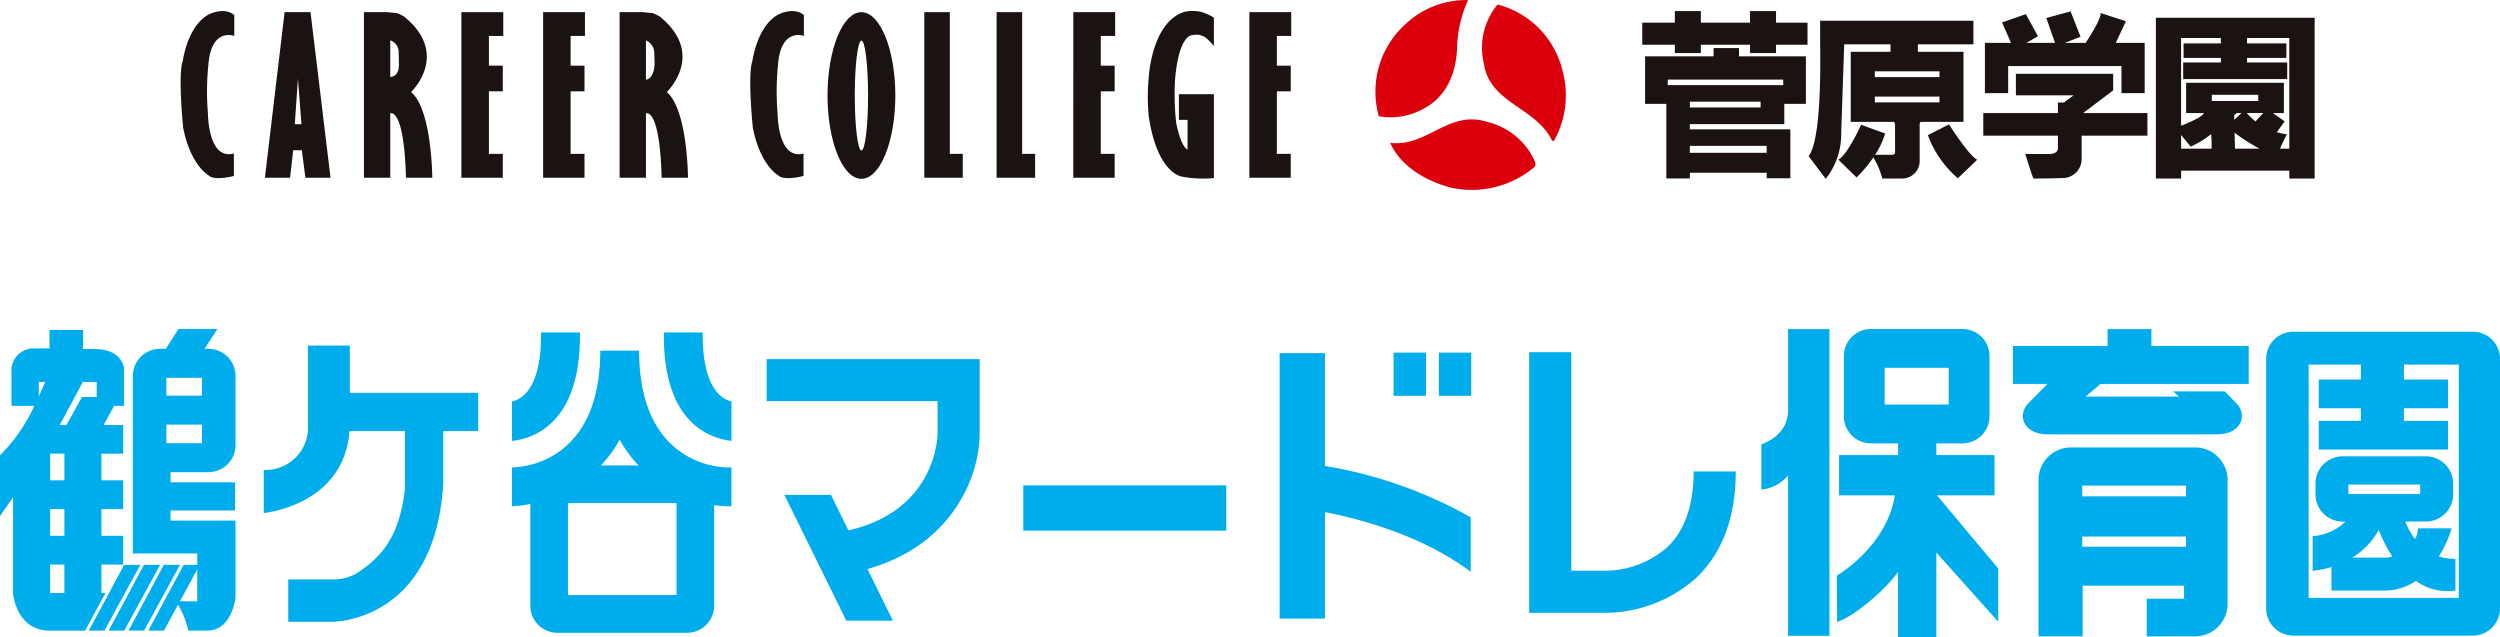 <svg xmlns="http://www.w3.org/2000/svg" xmlns:xlink="http://www.w3.org/1999/xlink" width="262.97" height="67" viewBox="0 0 262.97 67">
  <defs>
    <clipPath id="clip-path">
      <rect id="長方形_311" data-name="長方形 311" width="224.47" height="20" fill="none"/>
    </clipPath>
    <clipPath id="clip-path-2">
      <rect id="長方形_441" data-name="長方形 441" width="262.97" height="32.396" fill="none"/>
    </clipPath>
  </defs>
  <g id="グループ_1157" data-name="グループ 1157" transform="translate(-552 -195.591)">
    <g id="グループ_1119" data-name="グループ 1119" transform="translate(571 195.591)">
      <path id="パス_4947" data-name="パス 4947" d="M246.045,1.756h-2.736V2.974h-5.173V1.756H235.4V2.974h-3.427V5.3H235.4v.871h2.735V5.3h5.173v.871h2.736V5.3h3.313V2.974h-3.313Z" transform="translate(-78.227 -0.592)" fill="#1a1311"/>
      <path id="パス_4948" data-name="パス 4948" d="M242.3,8.5v-.87h-2.675V8.5h-7.207v5h2.236v7.849h2.471v-.606h8.084v.581H247.7V16.181H237.122v-.551h9.94V13.5h2.272v-5H242.3Zm2.909,10.147h-8.084v-.726h8.084Zm-.64-4.767h-7.443v-.61h7.443ZM234.8,10.948H246.95v.581H234.8Z" transform="translate(-78.375 -2.574)" fill="#1a1311"/>
      <g id="グループ_1118" data-name="グループ 1118" transform="translate(0 0)">
        <g id="グループ_1117" data-name="グループ 1117" clip-path="url(#clip-path)">
          <path id="パス_4949" data-name="パス 4949" d="M279.524,19.739,277.3,20.87a10.992,10.992,0,0,0,3.151,4.539l2.039-1.95c-.9-.449-2.965-3.72-2.965-3.72" transform="translate(-93.511 -6.656)" fill="#1a1311"/>
          <path id="パス_4950" data-name="パス 4950" d="M274.667,13.933V6.562h-4.8V5.776h5.843V3.294H259.583l.008,2.548c.045,3.631.006,10.064-1.215,11.7l1.8,2.381a7.547,7.547,0,0,0,1.626-4.8l.314-9.348h4.873v.786h-4.183v7.371h4.519a.338.338,0,0,1,.138.347l.009,2.762s.034.338-.238.338a.858.858,0,0,0-.152.013h-1.711a8.8,8.8,0,0,0,1.054-2.238l-2.526-.919s-1.438,3.183-2.4,3.665l1.917,1.874a13.434,13.434,0,0,0,1.771-2.112,8.7,8.7,0,0,1,.939,2.227h2.131a1.84,1.84,0,0,0,1.8-1.917V14.139a1.193,1.193,0,0,1,.09-.206h4.515ZM265.34,8.611h6.8v.611h-6.8Zm0,2.662h6.8v.61h-6.8Z" transform="translate(-87.13 -1.111)" fill="#1a1311"/>
          <path id="パス_4951" data-name="パス 4951" d="M288.8,7.558h11.919V10.4h2.441V5.113h-3.038l1.062-2.267-2.674-.876c.176.4-.98,2.261-1.553,3.142h-2.2l1.657-.64L295.365,1.8l-2.556.7.924,2.616h-3.014l1.217-.7-1.278-2.324-2.5.871.94,2.151h-2.745V10.4H288.8Z" transform="translate(-96.565 -0.606)" fill="#1a1311"/>
          <path id="パス_4952" data-name="パス 4952" d="M299.757,13.456V11.713H289.525v2.266h6.064l-1.006.755h-.64v1.107h-7.849v2.382h7.849v1.4s-.058.523-.842.523h-2.589s.786,2.558.873,2.587c0,0,2.937-.03,2.994-.058a1.994,1.994,0,0,0,2.064-2.006V18.223h6.917V15.841H296.6Z" transform="translate(-96.477 -3.95)" fill="#1a1311"/>
          <path id="パス_4953" data-name="パス 4953" d="M327.522,2.81H313.484V19.725h2.66V18.9h11.379v.828h2.662V2.81Zm-8.169,13.777h-3.21V15.152l1,1.219a9.419,9.419,0,0,0,2.155-1.317,14.385,14.385,0,0,1,.052,1.534m2.374-3.521c.162-.144.259-.229.259-.229h.506l-.752.718ZM319.37,10.92h4.885v.652H319.37Zm2.435,5.667-.036-1.679a19.084,19.084,0,0,0,2.621,1.679Zm2.167-2.87a6.262,6.262,0,0,1-.919-.88h1.719Zm3.55,2.87h-.986c.319-.693.724-1.522.724-1.522a6.4,6.4,0,0,1-1.058-.205l.84-1.149-1.249-.873h1.16V9.657H316.667v3.181h1.872c-.15.4-1.565,1.007-2.4,1.337V4.947h4.185v.567H316.4V7.04h3.926v.477h-3.967V9.263h10.944V7.517h-4.23V7.04h4.142V5.515h-4.142V4.947h4.447Z" transform="translate(-105.714 -0.948)" fill="#1a1311"/>
          <path id="パス_4954" data-name="パス 4954" d="M199.38.007a12.935,12.935,0,0,0-1.161,5.121c-.1,2.553-1.113,5.072-3.541,6.317a7.108,7.108,0,0,1-4.685.787,9.555,9.555,0,0,1,2.714-9.61A9.332,9.332,0,0,1,199.38.007" transform="translate(-63.957 0)" fill="#dc000c"/>
          <path id="パス_4955" data-name="パス 4955" d="M214.979,7.547a9.807,9.807,0,0,1-.86,7.515h-.184c-1.715-3.562-6.552-3.935-7.185-8.1A7.12,7.12,0,0,1,208.184.718a9.45,9.45,0,0,1,6.8,6.829" transform="translate(-69.659 -0.242)" fill="#dc000c"/>
          <path id="パス_4956" data-name="パス 4956" d="M207.152,23.3c.107.264.184.553-.136.76A10.188,10.188,0,0,1,198.2,26.09c-2.445-.675-5.119-2.165-6.232-4.671,3.891.473,6.125-3.514,10.219-2.2a7.368,7.368,0,0,1,4.97,4.083" transform="translate(-64.734 -6.392)" fill="#dc000c"/>
          <path id="パス_4957" data-name="パス 4957" d="M5.644,2.175v2.2S3.2,3.429,2.914,7.459a27.783,27.783,0,0,0-.039,5.1s0,4.906,2.727,4.182V19.1s-2.067.568-2.688-.08c0,0-1.858-1.024-2.644-4.979,0,0-.577-5.632-.04-7.037,0,0,.453-3.612,2.684-4.868,0,0,1.613-.874,2.731.04" transform="translate(0 -0.593)" fill="#1a1311"/>
          <path id="パス_4958" data-name="パス 4958" d="M96.046,2.175v2.2s-2.438-.947-2.727,3.083a27.87,27.87,0,0,0-.038,5.1s0,4.906,2.727,4.182V19.1s-2.069.568-2.688-.08c0,0-1.86-1.024-2.644-4.979,0,0-.579-5.632-.042-7.037,0,0,.457-3.612,2.687-4.868,0,0,1.612-.874,2.727.04" transform="translate(-30.486 -0.593)" fill="#1a1311"/>
          <path id="パス_4959" data-name="パス 4959" d="M18.173,1.928H15.446L13.375,19.345h2.647l.333-2.89h.907l.374,2.89h2.642ZM16.519,13.714l.331-4.79.369,4.79Z" transform="translate(-4.51 -0.65)" fill="#1a1311"/>
          <path id="パス_4960" data-name="パス 4960" d="M34.051,10.333s4.174-3.955-.743-7.949a7.6,7.6,0,0,0-.7-.343l-1.035-.113H29.089V19.345h2.772v-6.77s1.447-.722,1.652,6.77h2.768s-.04-7.185-2.23-9.012m-2.19-1.6V4.892A1.3,1.3,0,0,1,32.74,6l.032,1.361c.04,1.447-.91,1.373-.91,1.373" transform="translate(-9.809 -0.65)" fill="#1a1311"/>
          <path id="パス_4961" data-name="パス 4961" d="M74.63,10.332s4.176-3.956-.744-7.949a7.2,7.2,0,0,0-.7-.343l-1.033-.113H69.67V19.345h2.77v-6.77s1.447-.722,1.652,6.77h2.772s-.042-7.185-2.234-9.012M72.44,9.039V4.892a1.487,1.487,0,0,1,.878,1.294l.032,1.178C73.279,9,72.44,9.039,72.44,9.039" transform="translate(-23.494 -0.65)" fill="#1a1311"/>
          <path id="パス_4962" data-name="パス 4962" d="M44.561,1.928h4.405V4.433H47.454V7.555h1.461v2.7H47.454v6.58h1.461v2.51H44.561Z" transform="translate(-15.027 -0.65)" fill="#1a1311"/>
          <path id="パス_4963" data-name="パス 4963" d="M57.531,1.928h4.4V4.433H60.422V7.555h1.462v2.7H60.422v6.58h1.462v2.51H57.531Z" transform="translate(-19.401 -0.65)" fill="#1a1311"/>
          <path id="パス_4964" data-name="パス 4964" d="M141.678,1.928h4.4V4.433h-1.51V7.555h1.459v2.7h-1.459v6.58h1.459v2.51h-4.354Z" transform="translate(-47.777 -0.65)" fill="#1a1311"/>
          <path id="パス_4965" data-name="パス 4965" d="M169.617,1.928h4.4V4.433H172.51V7.555h1.461v2.7H172.51v6.58h1.461v2.51h-4.354Z" transform="translate(-57.198 -0.65)" fill="#1a1311"/>
          <path id="パス_4966" data-name="パス 4966" d="M106.231,1.928c-1.971,0-3.564,3.923-3.564,8.767s1.593,8.765,3.564,8.765S109.8,15.536,109.8,10.7s-1.595-8.767-3.566-8.767m0,14.547c-.386,0-.7-2.589-.7-5.779s.314-5.783.7-5.783.7,2.586.7,5.783-.317,5.779-.7,5.779" transform="translate(-34.622 -0.65)" fill="#1a1311"/>
          <path id="パス_4967" data-name="パス 4967" d="M118.025,1.928V19.345h4.048v-2.51h-1.362V1.928Z" transform="translate(-39.801 -0.65)" fill="#1a1311"/>
          <path id="パス_4968" data-name="パス 4968" d="M129.5,1.928V19.345h4.05v-2.51h-1.364V1.928Z" transform="translate(-43.669 -0.65)" fill="#1a1311"/>
          <path id="パス_4969" data-name="パス 4969" d="M156.774,10.5h3.682v8.822a11.935,11.935,0,0,1-3.35-.15s-2.589-.268-3.5-6.311a20.8,20.8,0,0,1,0-4.147s.276-5.822,3.788-6.886a4.118,4.118,0,0,1,1.819.04s1.242.456,1.242.644V5.445s-.828-1.07-1.325-1.106c0,0-.206-.193-1.034-.036,0,0-1.363.036-1.736,4.791a27.964,27.964,0,0,0,.125,4.41s.454,2.475,1.2,2.817V13.2h-.911Z" transform="translate(-51.768 -0.592)" fill="#1a1311"/>
        </g>
      </g>
    </g>
    <g id="グループ_1366" data-name="グループ 1366" transform="translate(552 230.195)" clip-path="url(#clip-path-2)">
      <path id="パス_6061" data-name="パス 6061" d="M64.44,3.491H60.032v8.988a4.475,4.475,0,0,1-4.649,4.091V21.1s8.43-.766,9.02-8.622H70.24v5.533a7.567,7.567,0,0,1-.123,1.461c-.564,3.385-1.687,5.886-4.969,7.978a4.917,4.917,0,0,1-2.515.64h-4.67v4.452H62.57s10.814.152,11.695-14.532V12.479h3.681V8.457H64.44Z" transform="translate(-27.641 -1.742)" fill="#00adec"/>
      <path id="パス_6062" data-name="パス 6062" d="M160.994,6.329V10.75h17.979v3.406c0,.346-.147,8.084-9.379,10.192l-1.838-3.74h-4.9l6.516,13.231h4.9L171.6,28.407c9.343-2.622,11.836-10.289,11.8-14.269V6.329H160.994Z" transform="translate(-80.351 -3.159)" fill="#00adec"/>
      <rect id="長方形_438" data-name="長方形 438" width="21.347" height="4.767" transform="translate(107.637 16.448)" fill="#00adec"/>
      <rect id="長方形_439" data-name="長方形 439" width="3.407" height="4.541" transform="translate(146.588 2.488)" fill="#00adec"/>
      <rect id="長方形_440" data-name="長方形 440" width="3.404" height="4.541" transform="translate(151.352 2.488)" fill="#00adec"/>
      <path id="パス_6063" data-name="パス 6063" d="M10.667,27.869V24.875h2.289V21.857H10.667V19.043h2.289V16.017H10.667V13.212h2.289V10.2H10.892l1.114-2.011H13.05V4.223s-.192-2.014-3.089-2.014H8.731V.2H5.207V2.141l-1.482.006A2.341,2.341,0,0,0,1.209,4.721V8.185h2.4A17.76,17.76,0,0,1,0,13.39v6.383c.414-.583.889-1.264,1.374-1.972V27.937s.315,3.9,3.9,3.9H8.949L11.1,27.869ZM6.773,21.857h-1.5V19.043h1.5Zm0-5.84h-1.5V13.211h1.5Zm3.4-10.349V7.254H8.624L6.991,10.2H6.277C6.862,9.137,8.113,6.8,8.723,5.668Zm-6.088,0h.668c-.23.548-.456,1.051-.668,1.523ZM5.271,24.875h1.5v2.995h-1.5Z" transform="translate(0 -0.099)" fill="#00adec"/>
      <path id="パス_6064" data-name="パス 6064" d="M35.848,2.092h-.4L36.79,0H32.7L31.362,2.092h-.611A2.852,2.852,0,0,0,27.9,4.945V23.62h6.773v1.2H33.237l-3.708,6.914h1.636L32.657,29a9.208,9.208,0,0,1,1.07,2.729h2.014c2.58,0,2.958-3.454,2.958-3.454V20.16H31.865V19.093h6.783v-2.96H31.865V15.066h3.983a2.85,2.85,0,0,0,2.85-2.853V4.945a2.852,2.852,0,0,0-2.85-2.853m-3,26.556L34.673,25.3v3.351Zm.207-23.512h2.113v1.88H31.425V5.136Zm-1.628,4.927h3.742v1.956H31.425Z" transform="translate(-13.925 -0.003)" fill="#00adec"/>
      <path id="パス_6065" data-name="パス 6065" d="M22.372,49.537l-3.716,6.914H20.3l3.773-6.914Z" transform="translate(-9.311 -24.724)" fill="#00adec"/>
      <path id="パス_6066" data-name="パス 6066" d="M26.536,49.537l-3.713,6.914h1.639l3.773-6.914Z" transform="translate(-11.391 -24.724)" fill="#00adec"/>
      <path id="パス_6067" data-name="パス 6067" d="M30.7,49.537l-3.71,6.914h1.636l3.773-6.914Z" transform="translate(-13.468 -24.724)" fill="#00adec"/>
      <path id="パス_6068" data-name="パス 6068" d="M120.885,4.553H116.8c0,11.812-8.249,12.261-9.188,12.28h-.1V20.92h.108a13.154,13.154,0,0,0,1.822-.238v10.7a2.849,2.849,0,0,0,2.856,2.848H125.93a2.848,2.848,0,0,0,2.848-2.848V20.8a9.192,9.192,0,0,0,1.287.123h.53V16.833h-.53c-.928-.019-9.18-.467-9.18-12.28m3.936,25.71H113.4v-9.68h11.422Zm-7.963-13.63a12.716,12.716,0,0,0,1.983-2.716,12.909,12.909,0,0,0,1.99,2.716Z" transform="translate(-53.658 -2.273)" fill="#00adec"/>
      <path id="パス_6069" data-name="パス 6069" d="M114.663,1.066l0-.333h-4.09v.333c0,2.4-.427,6.277-3.06,6.933v4.145c2.392-.269,7.153-1.953,7.153-11.078" transform="translate(-53.658 -0.366)" fill="#00adec"/>
      <path id="パス_6070" data-name="パス 6070" d="M143.478,1.066l.005-.333H139.4l-.006.333c0,9.088,4.715,10.792,7.116,11.076V8c-2.6-.687-3.028-4.546-3.028-6.933" transform="translate(-69.569 -0.366)" fill="#00adec"/>
      <path id="パス_6071" data-name="パス 6071" d="M273.486,5.072h-4.772V33h4.772V21.8c3.53.677,10.153,2.4,15.332,6.273V22.347a46.718,46.718,0,0,0-15.332-5.407Z" transform="translate(-134.114 -2.532)" fill="#00adec"/>
      <path id="パス_6072" data-name="パス 6072" d="M335.673,25.365a10.052,10.052,0,0,1-6.623,2.5l-.091,0h-3.412V4.873h-4.428V32.29h7.74a14.471,14.471,0,0,0,9.849-3.692c2.748-2.627,4.14-6.388,4.14-11.175h-4.429c0,3.508-.923,6.188-2.745,7.942" transform="translate(-160.268 -2.432)" fill="#00adec"/>
      <path id="パス_6073" data-name="パス 6073" d="M372.691,7.5V8.519c.008.461-.008,2.585-2.806,3.629V16.9a4.143,4.143,0,0,0,2.806-1.479V32.285h4.355V.021h-4.355Z" transform="translate(-184.608 -0.011)" fill="#00adec"/>
      <path id="パス_6074" data-name="パス 6074" d="M396.285,17.5h6.039V13.267H396.2V12.035h2.745a2.851,2.851,0,0,0,2.845-2.853V2.855A2.85,2.85,0,0,0,398.946,0h-9.618a2.853,2.853,0,0,0-2.856,2.855V9.182a2.854,2.854,0,0,0,2.856,2.853h2.845v1.232h-6.209V17.5h5.869c-.866,5.433-6.1,8.438-6.1,8.438l.026,4.874c1.584-.47,4.856-3.1,6.411-5.247V32.4H396.2V23.514l6.51,7.277V25.2l-6.445-7.7ZM390.766,4.087H397.5v3.86h-6.738Z" transform="translate(-192.519 0)" fill="#00adec"/>
      <path id="パス_6075" data-name="パス 6075" d="M444.552,24.88H431.491a3.417,3.417,0,0,0-3.411,3.42V44.747h4.646V39.422h10.664v1.369h-3.926v3.964l5.087-.008a3.412,3.412,0,0,0,3.417-3.406V28.3a3.416,3.416,0,0,0-3.417-3.42M443.6,35.321H432.679V34.254H443.6Zm0-5.3H432.679V28.892H443.6Z" transform="translate(-213.653 -12.418)" fill="#00adec"/>
      <path id="パス_6076" data-name="パス 6076" d="M437.282.021h-4.607V1.806h-9.952V5.792h3.63l-1.87,1.888c-1.455,1.306-.679,3.416,1.854,3.416h.438V11.1h14.658l2.787-.008c2.538,0,3.314-2.11,1.851-3.416l-1.065-1.1h-5.454l.638.548h-9.828l1.57-1.332h15.586V1.806H437.282Z" transform="translate(-210.98 -0.011)" fill="#00adec"/>
      <path id="パス_6077" data-name="パス 6077" d="M497.631.58h-18.89a2.846,2.846,0,0,0-2.853,2.848v26.25a2.852,2.852,0,0,0,2.853,2.863h18.89a2.855,2.855,0,0,0,2.853-2.863V3.428A2.85,2.85,0,0,0,497.631.58m-1.484,27.994H480.357V4.041h5.491V5.612h-4.428V8.63h4.428V9.954h-4.428v3.017h13.6V9.954h-4.643V8.63h4.643V5.612h-4.643V4.041h5.773Z" transform="translate(-237.514 -0.29)" fill="#00adec"/>
      <path id="パス_6078" data-name="パス 6078" d="M500.432,30.75V29.607a2.865,2.865,0,0,0-2.853-2.863h-8.771a2.865,2.865,0,0,0-2.855,2.863V30.75a2.856,2.856,0,0,0,2.855,2.854h.3a5.432,5.432,0,0,1-3.45,1.531v3.653a9.6,9.6,0,0,0,1.977-.4v2.478h5.533a5.956,5.956,0,0,0,3.351-1.018,5.694,5.694,0,0,0,4.156,1.018V37.523a5.1,5.1,0,0,1-1.743-.249,12.208,12.208,0,0,0,1.347-2.958h-3.553a2.389,2.389,0,0,1-.3,1.133A7.8,7.8,0,0,1,495.39,33.6h2.19a2.856,2.856,0,0,0,2.853-2.854M493.614,37.4H489.82a7.732,7.732,0,0,0,2.785-2.916,14.834,14.834,0,0,0,1.427,2.78c-.251.092-.417.137-.417.137m3.351-6.687h-7.551v-1h7.551Z" transform="translate(-242.392 -13.348)" fill="#00adec"/>
    </g>
  </g>
</svg>
